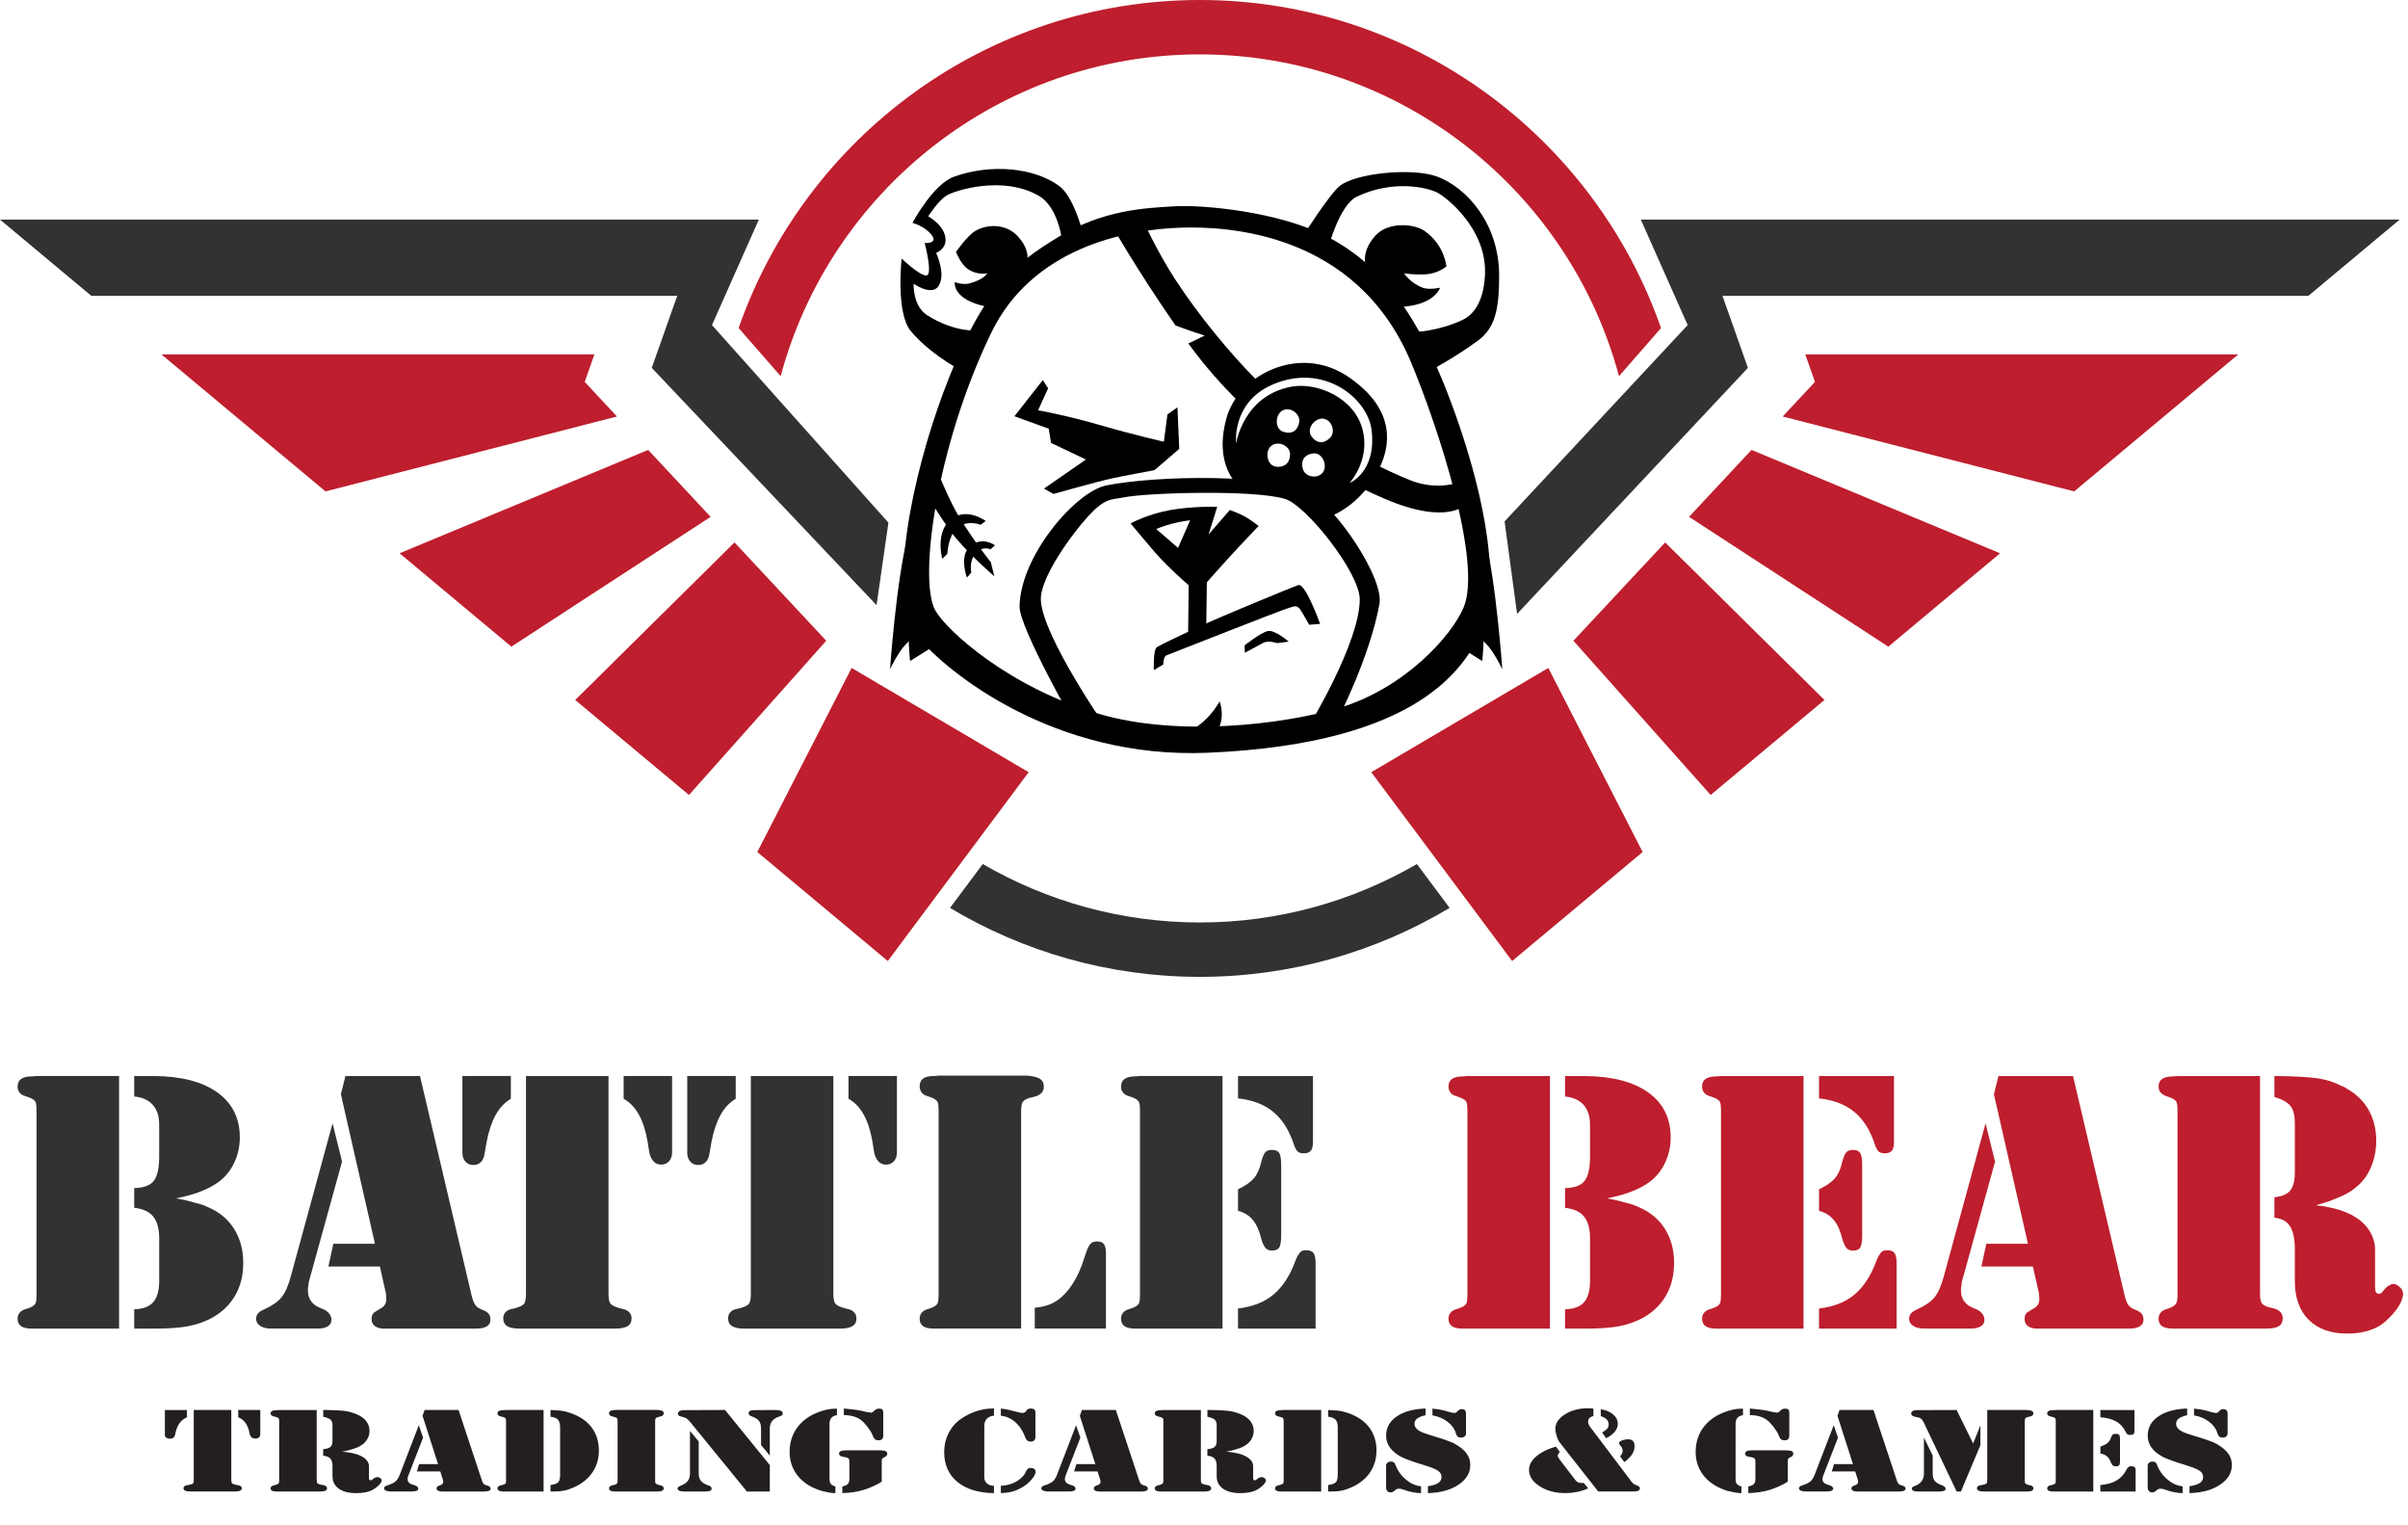 <?xml version="1.0" encoding="UTF-8"?><svg id="a" xmlns="http://www.w3.org/2000/svg" viewBox="0 0 1344.83 851.41"><defs><style>.c{fill:#010101;}.d{fill:#333132;}.e{fill:#be1e2d;}.f{fill:#231f20;}</style></defs><g><polygon class="e" points="361.99 251.23 223.16 308.95 285.59 361.08 396.87 288.6 361.99 251.23"/><polygon class="e" points="326.55 213.25 331.97 197.89 90.15 197.89 181.78 274.39 344.57 232.57 326.55 213.25"/><polygon class="e" points="410.21 302.89 321.25 390.86 384.79 443.91 461.44 357.78 410.21 302.89"/><polygon class="e" points="943.3 288.6 1054.59 361.08 1117.01 308.95 978.19 251.23 943.3 288.6"/><polygon class="e" points="1008.21 197.89 1013.63 213.25 995.6 232.57 1158.4 274.39 1250.03 197.89 1008.21 197.89"/><polygon class="e" points="878.73 357.79 955.38 443.91 1018.92 390.85 929.97 302.89 878.73 357.79"/><polyline class="e" points="475.62 372.98 422.94 475.76 495.82 536.62 574.5 431.19"/><path class="e" d="M904.19,210.04l23.46-26.86C890.5,76.66,789.11,0,670.09,0s-220.42,76.66-257.57,183.18l23.47,26.86c27.7-103.34,122.13-179.67,234.1-179.67s206.39,76.33,234.09,179.67"/><polygon class="d" points="397.63 181.52 423.81 122.61 0 122.61 50.96 165.16 378.22 165.16 364 205.43 489.54 337.91 496.17 291.84 397.63 181.52"/><polygon class="d" points="1340.18 122.61 916.36 122.61 942.54 181.52 840.29 291.14 847.27 342.79 976.18 205.42 961.96 165.16 1289.22 165.16 1340.18 122.61"/><path class="d" d="M670.09,515.1c-44.15,0-85.54-11.92-121.23-32.63l-18.29,24.5c40.85,24.42,88.56,38.5,139.52,38.5s98.66-14.07,139.5-38.5l-18.28-24.5c-35.69,20.71-77.08,32.63-121.22,32.63"/><g id="b"><path d="M810.42,224.71c-20.31-54.74-43.1-79.17-69.49-92.74-27.05-13.91-69.35-17.7-84.87-16.78-16.83,.99-40.03,1.99-65.1,17.22-24.73,15.03-42.66,29.15-64.21,87-16.74,44.93-32.35,114.58-13.64,136.89,15.39,18.35,74.85,67.68,161.4,64.03,121.17-5.09,142.26-50.1,150.63-62.71,11.66-17.56,10.67-64.42-14.73-132.92Zm-62.79,170.68c-31.34,9.27-89.82,16.12-133.58,3.31-50.74-14.85-85.54-46.81-91.7-57.85-9.58-17.19,.71-91.95,31.23-155,22.87-47.25,74.66-57.74,105.99-58.73,24.4-.77,97.63,1.76,128.42,75.07,15.09,35.97,39.89,111.74,29.46,136.9-6.59,15.9-33.09,45.43-69.82,56.3Z"/><path d="M593.6,137.93s-1.32-21.75-13.63-28.71c-20.33-11.48-46.7-2.73-51.02-.22-4.94,2.87-10.55,11.81-10.55,11.81,0,0,9.23,4.97,9.68,12.69,.32,5.66-5.28,7.74-5.28,7.74,0,0,5.72,11.92,1.32,18.55-3.78,5.7-13.86-1.33-13.86-1.33,0,0-.68,12.41,7.7,17.66,15.83,9.93,28.36,8.39,28.36,8.39l-5.94,24.29s-19.35-9.27-31.66-23.84c-8.56-10.14-5.17-40.63-5.17-40.63,0,0,9.78,9.5,13.74,9.5s-.88-18.11-.88-18.11c0,0,7.7,.44,3.96-4.42-3.92-5.1-10.77-6.85-10.77-6.85,0,0,11.44-21.63,23.31-25.83,20.99-7.41,44.96-4.92,58.71,5.3,8.9,6.62,14.07,29.58,14.07,29.58l-12.09,4.42Z"/><path d="M582.38,212.23l-15.83,20.2,19.13,6.95,1.32,7.95,19.46,9.27-23.42,16.23,5.28,2.98s24.74-6.95,32.32-8.61c7.59-1.66,24.08-4.64,24.08-4.64l13.86-11.92-1-23.19-5.6,3.97-1.98,15.23s-16.16-3.64-35.63-9.27c-19.46-5.63-34.63-8.28-34.63-8.28l5.61-12.25-2.97-4.64Z"/><path d="M601.08,406.21s-31.85-55.64-31.67-67.57c.44-28.26,31.23-64.03,48.38-67.56,26.57-5.48,94.65-7.14,114.78,4.85,14.07,8.39,40.46,46.81,37.82,61.38-5.37,29.62-23.3,64.47-23.3,64.47l-16.28,3.97s28.59-46.81,28.59-71.1c0-14.83-29.9-52.55-41.78-56.09-17.8-5.29-77.3-3.37-89.71-.88-8.81,1.76-11.88-.44-26.83,18.54-9.01,11.44-20.23,29.15-19.79,38.86,.92,20.3,36.94,71.99,36.94,71.99l-17.15-.89Z"/><polygon points="663.96 320.09 663.52 356.3 673.64 352.33 674.08 320.37 663.96 320.09"/><path d="M644.39,374.19l5.28-3.14s.05-4.47,1.82-5.13c5.17-1.94,63.94-25.28,68.77-26.61,2.42-.66,3.96-1.71,5.95,1.1,1.15,1.64,4.95,8.45,4.95,8.45l6.09-.5s-8.19-22.96-12.15-21.64c-3.96,1.33-43.54,17.67-55.85,23.4-12.31,5.74-19.96,9.38-23.04,11.15-2.31,1.32-1.82,12.91-1.82,12.91Z"/><path d="M695.08,360.38s8.79-6.96,12.82-7.97c4.01-1.02,11.81,5.88,11.81,5.88l-6.37,.82s-5.03-1.71-7.82-.16c-2.98,1.66-10.28,5.53-10.28,5.53l-.16-4.09Z"/><path d="M571.99,150.62s6.08-8.1-3.46-18.55c-7.25-7.95-18.29-6.56-24.08-2.98-4.29,2.65-10.56,11.59-10.56,11.59,0,0,2.64,6.62,6.27,9.28,5.5,4.01,11.21,2.65,11.21,2.65,0,0-1.56,3.35-9.89,5.63-3.63,1-8.25-.66-8.25-.66,0,0-1.65,9.61,17.48,13.58,11.2,2.33,21.28-20.53,21.28-20.53Z"/><path d="M741.91,137.93s6.31-23.53,15.73-28.05c20.24-9.71,39.58-5.29,45.29-2.21,5.59,3.02,27.71,20.75,26.4,45.93-.25,4.81-1.32,19.87-12.76,25.17-13.57,6.29-26.38,6.62-26.38,6.62l4.94,23.4s14.85-7.31,30.24-18.55c9.67-7.07,11.88-17.64,11.88-36.21,0-29.59-18.55-49.48-34.65-55.43-13.73-5.08-45.06-1.97-54.19,5.08-5.72,4.42-20.24,27.38-20.24,27.38l13.74,6.85Z"/><path d="M763.51,150.62s-4.86-8.65,4.68-19.1c7.26-7.95,21.68-6.53,27.27-2.65,11.44,7.95,12.32,19.87,12.32,19.87,0,0-4.41,3.98-11.45,4.42-6.78,.42-12.2-.55-12.2-.55,0,0,3.41,5.41,10.45,8.06,3.53,1.33,9.68,0,9.68,0,0,0-2.63,8.83-19.47,10.49-11.39,1.12-21.28-20.53-21.28-20.53Z"/><path class="c" d="M506.96,299.33c-6.46,25.17-9.89,74.35-9.89,74.35,0,0,4.5-9.47,8.58-13.68,4.09-4.21,7.37-7.73,7.37-7.73l-6.07-52.95Z"/><path class="c" d="M511.34,315.89c-6.47,25.17-3.06,53.22-3.06,53.22l14.07-8.83-11.01-44.38Z"/><path class="c" d="M829.11,299.33c6.47,25.17,9.89,74.35,9.89,74.35,0,0-4.5-9.47-8.59-13.68-4.08-4.21-7.36-7.73-7.36-7.73l6.06-52.95Z"/><path class="c" d="M824.74,315.89c6.46,25.17,3.05,53.22,3.05,53.22l-14.07-8.83,11.02-44.38Z"/><path class="c" d="M659.13,410.18c14.51-3.97,21.98-18.54,21.98-18.54,0,0,3.08,7.5-.44,15.01-3.51,7.51-21.54,3.53-21.54,3.53Z"/><g><path d="M514.76,270.52s4.28,9.55,16.16,26.16c7.59,10.6,24.41,25.17,24.41,25.17l-1.98-7.95s-9.38-11.5-17.81-25.5c-8.57-14.24-16.71-38.09-16.71-38.09l-4.07,20.2Z"/><path d="M550.5,290.94s-11.1-8.39-20.01-.44c-8.13,7.26-4.28,21.53-4.28,21.53l2.86-2.76s.4-9.52,4.95-13.91c5.83-5.63,13.64-2.32,13.64-2.32l2.85-2.1Z"/><path d="M555.66,304.47s-7.42-5.46-14.18,.83c-5.88,5.47-1.48,17.22-1.48,17.22l2.47-2.81s-1.54-6.41,2.47-10.77c4.13-4.47,8.25-2.15,8.25-2.15l2.47-2.32Z"/></g><path d="M695.19,288.41c-2.92-1.66-8.36-3.65-8.36-3.65l-11.87,13.69,4.84-15.45s-13.21-.45-25.95,1.76c-12.76,2.21-22.44,7.51-22.44,7.51,0,0,7.26,8.75,13.63,16.17,8.36,9.71,23.75,22.69,23.75,22.69,0,0,8.23-9.52,16-18.05,9.23-10.16,18.14-19.38,18.14-19.38,0,0-3.96-3.15-7.75-5.3Zm-37.27,17.55s-6.96-6.03-12.21-10.6c0,0,4.51-1.79,8.95-2.97,4.84-1.28,10.02-1.87,10.02-1.87l-6.77,15.44Z"/><path d="M753.24,210.57c-27.7-18.99-61.57-.89-68.16,22.52-7.62,27.01,6.59,37.98,6.59,37.98,0,0,11.88-1.33,22.87,1.76,10.99,3.09,30.35,14.66,30.35,14.66,0,0,16.71-6.71,25.94-27.02,4.67-10.27,10.12-30.92-17.59-49.9Zm-40.67,49.99c-5.01-.69-6.16-8.26-2.87-11.35,3.68-3.45,10.62-.52,10.78,4.22,.15,4.75-2.91,7.83-7.91,7.13Zm13.01-24.73c-.87,4.77-4.32,6.93-9.07,5.2-4.74-1.73-4.29-9.37-.43-11.7,4.32-2.6,10.36,1.73,9.5,6.5Zm13.43,27.64c-2.71,4.25-10.05,3.07-11.38-1.59-1.33-4.66,.8-8.13,5.82-8.7,5.02-.57,7.99,6.48,5.56,10.29Zm3.74-18.91c-3.44,3.39-7.5,3.16-10.39-1.01-2.89-4.16,1.88-10.14,6.37-9.8,5.03,.38,7.47,7.42,4.02,10.81Zm10.94,25.18s11.41-12.36,7.48-29.15c-4.41-18.77-25.95-27.16-39.58-24.73-27.34,4.87-31.23,31.8-31.23,31.8,0,0-2.66-22.62,19.8-32.68,28.57-12.81,53.65,7.07,55.85,25.17,2.85,23.5-12.32,29.59-12.32,29.59Z"/><g><path d="M697.17,218.85c1.91-3.11,3.76-5.22,4.83-6.35-15.59-15.77-32.64-36.53-45.51-56.25-10.91-16.72-18.46-34-18.46-34l-17.15,3.53s12.85,23.07,35.61,55.96c6.49,2.49,16.28,5.64,16.28,5.64l-9.11,4.43c9.25,12.65,19.11,23.8,29.33,33.68,1.09-1.7,2.6-4.09,4.19-6.65Z"/><path d="M816.13,268.86s-12.76,5.74-29.02-.88c-6.54-2.65-13.55-5.91-20.7-9.56-.57,1.9-1.13,3.68-1.63,4.98-1.23,3.26-3.64,6.85-5.09,8.86,4.62,2.27,9.22,4.38,13.78,6.33,35.8,15.29,45.73,2.65,45.73,2.65l-3.08-12.37Z"/></g></g><polyline class="e" points="864.71 372.98 917.39 475.76 844.51 536.62 765.83 431.19"/></g><g><path class="d" d="M66.49,741.87H17.66c-2.68,0-4.65-.46-5.92-1.37-1.27-.92-1.9-2.29-1.9-4.12,0-1.27,.35-2.36,1.06-3.28,.7-.92,1.76-1.59,3.17-2.01,.56-.14,1.09-.32,1.59-.53,.49-.21,.95-.39,1.37-.53,1.55-.7,2.5-1.48,2.85-2.33,.35-.85,.53-2.33,.53-4.44v-103.59c0-1.97-.18-3.38-.53-4.23-.35-.85-1.31-1.62-2.85-2.33-.42-.14-.88-.32-1.37-.53-.5-.21-1.02-.39-1.59-.53-1.41-.42-2.47-1.09-3.17-2.01-.71-.92-1.06-2.01-1.06-3.28,0-1.97,.67-3.42,2.01-4.33,1.34-.92,3.28-1.37,5.81-1.37l2.75-.21h46.09v141.01Zm8.46-141.01h11.42c15.08,.14,26.78,3.21,35.09,9.2,8.31,5.99,12.47,14.34,12.47,25.05,0,5.5-1.24,10.61-3.7,15.33-2.47,4.72-5.96,8.42-10.46,11.1-.42,.28-.85,.53-1.27,.74-.42,.21-.85,.46-1.27,.74-1.41,.71-2.89,1.38-4.44,2.01-1.55,.63-3.24,1.24-5.07,1.8-1.27,.42-2.68,.81-4.23,1.16-1.55,.35-3.24,.74-5.07,1.16,2.11,.42,3.98,.81,5.6,1.16,1.62,.35,3.07,.74,4.33,1.16,1.27,.28,2.46,.6,3.59,.95,1.13,.35,2.18,.74,3.17,1.16,.56,.28,1.09,.53,1.59,.74,.49,.21,1.02,.46,1.59,.74,5.64,2.82,9.97,6.84,13,12.05,3.03,5.22,4.55,11.2,4.55,17.97s-1.3,12.23-3.91,17.23c-2.61,5-6.45,9.13-11.52,12.37-.42,.28-.85,.53-1.27,.74-.42,.21-.85,.46-1.27,.74-4.09,2.11-8.46,3.59-13.11,4.44-4.65,.85-10.64,1.27-17.97,1.27h-11.84v-10.78c4.93-.14,8.49-1.48,10.68-4.02,2.18-2.54,3.28-6.48,3.28-11.84v-23.68c0-5.35-1.09-9.41-3.28-12.16-2.19-2.75-5.74-4.4-10.68-4.97v-10.99c5.35-.14,9.02-1.52,10.99-4.14,1.97-2.62,2.96-7.04,2.96-13.27v-18.04c0-4.67-1.2-8.35-3.59-11.04-2.4-2.69-5.85-4.24-10.36-4.67v-11.42Z"/><path class="d" d="M191.02,648.64l-18.39,66.59c-.14,.56-.25,1.09-.32,1.59-.07,.5-.11,.95-.11,1.37-.14,.42-.21,.88-.21,1.37v1.37c0,1.98,.53,3.77,1.59,5.39,1.06,1.62,2.57,2.85,4.55,3.7l3.38,1.48c1.13,.71,2.01,1.52,2.64,2.43,.63,.92,.95,1.94,.95,3.07,0,1.55-.67,2.75-2.01,3.59-1.34,.85-3.21,1.27-5.6,1.27h-26.21c-2.4,0-4.37-.49-5.92-1.48-1.55-.98-2.33-2.33-2.33-4.02,0-1.13,.35-2.11,1.06-2.96,.7-.85,1.9-1.62,3.59-2.33,4.37-1.97,7.57-4.23,9.62-6.76,2.04-2.54,3.77-6.48,5.18-11.84l23.26-85.2,5.29,21.35Zm43.55-47.78l28.54,121.35c.14,.56,.24,1.02,.32,1.37,.07,.35,.18,.74,.32,1.16,.56,1.98,1.23,3.42,2.01,4.33,.77,.92,1.94,1.66,3.49,2.22,.14,.14,.32,.25,.53,.32,.21,.07,.39,.11,.53,.11,1.41,.71,2.36,1.45,2.85,2.22,.49,.78,.74,1.8,.74,3.07,0,1.55-.67,2.75-2.01,3.59-1.34,.85-3.35,1.27-6.03,1.27h-51.58c-1.98,0-3.59-.46-4.86-1.37-1.27-.92-1.9-2.22-1.9-3.91,0-.85,.11-1.55,.32-2.11,.21-.56,.53-1.06,.95-1.48,.42-.28,.92-.6,1.48-.95,.56-.35,1.2-.74,1.9-1.16,.14-.14,.28-.24,.42-.32,.14-.07,.28-.11,.42-.11,.98-.7,1.69-1.44,2.11-2.22,.42-.77,.63-1.8,.63-3.07l-.21-2.96-3.38-15.01h-28.75l2.75-12.68h23.25l-19.03-83.51,2.54-10.15h41.65Z"/><path class="d" d="M285.3,600.86v12.68c-3.52,2.11-6.38,5.18-8.56,9.2-2.19,4.02-3.84,8.99-4.97,14.9l-1.06,6.13c-.28,2.26-.99,3.95-2.11,5.07-1.13,1.13-2.54,1.69-4.23,1.69-1.83,0-3.31-.63-4.44-1.9-1.13-1.27-1.69-2.89-1.69-4.86v-42.92h27.06Zm54.54,121.35c0,2.68,.32,4.51,.95,5.5,.63,.99,2.15,1.83,4.55,2.54,.42,.14,.81,.25,1.16,.32,.35,.07,.74,.18,1.16,.32,1.55,.28,2.78,.88,3.7,1.8,.92,.92,1.37,2.08,1.37,3.49,0,1.98-.74,3.42-2.22,4.33-1.48,.92-3.84,1.37-7.08,1.37h-53.28c-3.1,0-5.39-.46-6.87-1.37-1.48-.92-2.22-2.36-2.22-4.33,0-1.41,.42-2.57,1.27-3.49,.85-.92,2.04-1.51,3.59-1.8,.56-.14,1.06-.24,1.48-.32,.42-.07,.77-.17,1.06-.32,2.4-.7,3.87-1.55,4.44-2.54,.56-.98,.85-2.75,.85-5.29v-121.56h46.09v121.35Zm35.52-78.86c0,2.11-.56,3.81-1.69,5.07-1.13,1.27-2.61,1.9-4.44,1.9-1.69,0-3.1-.6-4.23-1.8-1.13-1.2-1.9-2.78-2.33-4.76l-1.06-6.55c-.99-5.78-2.57-10.68-4.76-14.69-2.19-4.02-5.04-7.01-8.56-8.99v-12.68h27.06v42.49Z"/><path class="d" d="M410.88,600.86v12.68c-3.52,2.11-6.38,5.18-8.56,9.2-2.19,4.02-3.84,8.99-4.97,14.9l-1.06,6.13c-.28,2.26-.99,3.95-2.11,5.07-1.13,1.13-2.54,1.69-4.23,1.69-1.83,0-3.31-.63-4.44-1.9-1.13-1.27-1.69-2.89-1.69-4.86v-42.92h27.06Zm54.54,121.35c0,2.68,.32,4.51,.95,5.5,.63,.99,2.15,1.83,4.55,2.54,.42,.14,.81,.25,1.16,.32,.35,.07,.74,.18,1.16,.32,1.55,.28,2.78,.88,3.7,1.8,.92,.92,1.37,2.08,1.37,3.49,0,1.98-.74,3.42-2.22,4.33-1.48,.92-3.84,1.37-7.08,1.37h-53.28c-3.1,0-5.39-.46-6.87-1.37-1.48-.92-2.22-2.36-2.22-4.33,0-1.41,.42-2.57,1.27-3.49,.85-.92,2.04-1.51,3.59-1.8,.56-.14,1.06-.24,1.48-.32,.42-.07,.77-.17,1.06-.32,2.4-.7,3.87-1.55,4.44-2.54,.56-.98,.85-2.75,.85-5.29v-121.56h46.09v121.35Zm35.52-78.86c0,2.11-.56,3.81-1.69,5.07-1.13,1.27-2.61,1.9-4.44,1.9-1.69,0-3.1-.6-4.23-1.8-1.13-1.2-1.9-2.78-2.33-4.76l-1.06-6.55c-.99-5.78-2.57-10.68-4.76-14.69-2.19-4.02-5.04-7.01-8.56-8.99v-12.68h27.06v42.49Z"/><path class="d" d="M524.19,741.87h-2.75c-2.68,0-4.65-.46-5.92-1.37-1.27-.92-1.9-2.29-1.9-4.12,0-1.27,.35-2.36,1.06-3.28,.7-.92,1.76-1.59,3.17-2.01,.56-.14,1.09-.32,1.59-.53,.49-.21,.95-.39,1.37-.53,1.55-.7,2.5-1.48,2.85-2.33,.35-.85,.53-2.33,.53-4.44v-103.59c0-1.97-.18-3.38-.53-4.23-.35-.85-1.31-1.62-2.85-2.33-.42-.14-.88-.32-1.37-.53-.5-.21-1.02-.39-1.59-.53-1.41-.44-2.47-1.14-3.17-2.09-.71-.95-1.06-2.09-1.06-3.41,0-1.97,.67-3.42,2.01-4.33,1.34-.92,3.28-1.37,5.81-1.37l2.75-.21h49.68c3.24,.28,5.57,.88,6.98,1.8,1.41,.92,2.11,2.36,2.11,4.33,0,1.41-.42,2.58-1.27,3.49-.85,.92-2.04,1.59-3.59,2.01-.56,.14-1.06,.28-1.48,.42-.42,.14-.85,.21-1.27,.21-2.26,.71-3.67,1.55-4.23,2.54-.56,.99-.85,2.69-.85,5.08v121.33h-46.09Zm53.7-11.63c2.68-.28,4.79-.67,6.34-1.16,1.55-.49,3.03-1.09,4.44-1.8,.14-.14,.24-.25,.32-.32,.07-.07,.17-.11,.32-.11,3.52-2.11,6.69-5.32,9.51-9.62,2.82-4.3,5.07-9.27,6.77-14.91,.42-1.13,.77-2.15,1.06-3.07,.28-.92,.56-1.65,.85-2.22,.7-1.55,1.44-2.57,2.22-3.07,.77-.49,1.8-.74,3.07-.74,1.83,0,3.1,.53,3.81,1.58,.7,1.06,1.06,2.79,1.06,5.18v41.86h-39.75v-11.63Z"/><path class="d" d="M682.75,741.87h-48.84c-2.68,0-4.65-.46-5.92-1.37-1.27-.92-1.9-2.29-1.9-4.12,0-1.27,.35-2.36,1.06-3.28,.7-.92,1.76-1.59,3.17-2.01,.56-.14,1.09-.32,1.59-.53,.49-.21,.95-.39,1.37-.53,1.55-.7,2.5-1.48,2.85-2.33,.35-.85,.53-2.33,.53-4.44v-103.59c0-1.97-.18-3.38-.53-4.23-.35-.85-1.31-1.62-2.85-2.33-.42-.14-.88-.32-1.37-.53-.5-.21-1.02-.39-1.59-.53-1.41-.42-2.47-1.09-3.17-2.01-.71-.92-1.06-2.01-1.06-3.28,0-1.97,.67-3.42,2.01-4.33,1.34-.92,3.28-1.37,5.81-1.37l2.75-.21h46.09v141.01Zm50.53-141.01v36.79c0,2.26-.39,3.88-1.16,4.86-.78,.99-2.08,1.48-3.91,1.48-1.41,0-2.47-.24-3.17-.74-.71-.49-1.34-1.44-1.9-2.85-.14-.14-.25-.32-.32-.53-.07-.21-.11-.39-.11-.53-2.68-8.17-6.55-14.34-11.63-18.5-5.07-4.16-11.63-6.66-19.66-7.5v-12.47h41.86Zm-41.86,63.21c3.94-1.83,6.87-3.84,8.77-6.03,1.9-2.18,3.28-5.18,4.12-8.99,.7-2.67,1.44-4.51,2.22-5.5,.77-.98,2.08-1.48,3.91-1.48,1.97,0,3.31,.6,4.02,1.8,.7,1.2,1.06,3.49,1.06,6.87v38.9c0,3.38-.35,5.68-1.06,6.87-.71,1.2-2.04,1.8-4.02,1.8-1.55,0-2.75-.46-3.59-1.37-.85-.92-1.62-2.5-2.33-4.76-1.13-4.79-2.75-8.46-4.86-10.99s-4.86-4.23-8.25-5.07v-12.05Zm0,66.59c8.31-.98,15.01-3.66,20.08-8.03,5.07-4.37,9.09-10.64,12.05-18.82,.14-.42,.32-.85,.53-1.27,.21-.42,.39-.77,.53-1.06,.7-1.27,1.37-2.15,2.01-2.64,.63-.49,1.51-.74,2.64-.74,2.11,0,3.56,.53,4.33,1.58,.77,1.06,1.16,3.07,1.16,6.03v36.15h-43.34v-11.21Z"/><path class="e" d="M865.61,741.87h-48.83c-2.68,0-4.65-.46-5.92-1.37-1.27-.92-1.9-2.29-1.9-4.12,0-1.27,.35-2.36,1.06-3.28,.7-.92,1.76-1.59,3.17-2.01,.56-.14,1.09-.32,1.59-.53,.49-.21,.95-.39,1.37-.53,1.55-.7,2.5-1.48,2.85-2.33,.35-.85,.53-2.33,.53-4.44v-103.58c0-1.97-.18-3.38-.53-4.23-.35-.85-1.3-1.62-2.85-2.33-.42-.14-.88-.32-1.37-.53-.5-.21-1.02-.39-1.59-.53-1.41-.42-2.47-1.09-3.17-2.01-.71-.92-1.06-2.01-1.06-3.28,0-1.97,.67-3.42,2.01-4.33,1.34-.92,3.28-1.37,5.81-1.37l2.75-.21h46.08v141Zm8.46-141h11.42c15.08,.14,26.77,3.21,35.09,9.2,8.31,5.99,12.47,14.34,12.47,25.05,0,5.5-1.24,10.61-3.7,15.33-2.47,4.72-5.96,8.42-10.46,11.1-.42,.28-.85,.53-1.27,.74-.42,.21-.85,.46-1.27,.74-1.41,.71-2.89,1.38-4.44,2.01-1.55,.63-3.24,1.24-5.07,1.8-1.27,.42-2.68,.81-4.23,1.16-1.55,.35-3.24,.74-5.07,1.16,2.11,.42,3.98,.81,5.6,1.16,1.62,.35,3.07,.74,4.33,1.16,1.27,.28,2.46,.6,3.59,.95,1.13,.35,2.18,.74,3.17,1.16,.56,.28,1.09,.53,1.58,.74,.49,.21,1.02,.46,1.59,.74,5.63,2.82,9.97,6.84,13,12.05,3.03,5.21,4.54,11.2,4.54,17.97s-1.3,12.23-3.91,17.23c-2.61,5-6.45,9.13-11.52,12.37-.42,.28-.85,.53-1.27,.74-.42,.21-.84,.46-1.27,.74-4.09,2.11-8.46,3.59-13.11,4.44-4.65,.85-10.64,1.27-17.97,1.27h-11.84v-10.78c4.93-.14,8.49-1.48,10.68-4.02,2.18-2.54,3.28-6.48,3.28-11.84v-23.68c0-5.35-1.09-9.41-3.28-12.15-2.19-2.75-5.74-4.4-10.68-4.97v-10.99c5.35-.14,9.02-1.52,10.99-4.14,1.97-2.62,2.96-7.04,2.96-13.27v-18.04c0-4.67-1.2-8.35-3.59-11.04-2.4-2.69-5.85-4.24-10.36-4.67v-11.42Z"/><path class="e" d="M1007.24,741.87h-48.83c-2.68,0-4.65-.46-5.92-1.37-1.27-.92-1.9-2.29-1.9-4.12,0-1.27,.35-2.36,1.06-3.28,.7-.92,1.76-1.59,3.17-2.01,.56-.14,1.09-.32,1.58-.53,.49-.21,.95-.39,1.37-.53,1.55-.7,2.5-1.48,2.85-2.33,.35-.85,.53-2.33,.53-4.44v-103.58c0-1.97-.18-3.38-.53-4.23-.35-.85-1.3-1.62-2.85-2.33-.42-.14-.88-.32-1.37-.53-.5-.21-1.02-.39-1.58-.53-1.41-.42-2.47-1.09-3.17-2.01-.71-.92-1.06-2.01-1.06-3.28,0-1.97,.67-3.42,2.01-4.33,1.34-.92,3.28-1.37,5.81-1.37l2.75-.21h46.08v141Zm50.52-141v36.78c0,2.26-.39,3.88-1.16,4.86-.78,.99-2.08,1.48-3.91,1.48-1.41,0-2.47-.25-3.17-.74-.71-.49-1.34-1.44-1.9-2.85-.14-.14-.25-.32-.32-.53-.07-.21-.11-.39-.11-.53-2.68-8.17-6.55-14.34-11.63-18.5-5.07-4.16-11.63-6.66-19.66-7.5v-12.47h41.86Zm-41.86,63.21c3.94-1.83,6.87-3.84,8.77-6.02,1.9-2.18,3.28-5.18,4.12-8.98,.7-2.68,1.44-4.51,2.22-5.5,.77-.98,2.08-1.48,3.91-1.48,1.97,0,3.31,.6,4.02,1.8,.7,1.2,1.06,3.49,1.06,6.87v38.9c0,3.38-.35,5.67-1.06,6.87-.71,1.2-2.04,1.8-4.02,1.8-1.55,0-2.75-.46-3.59-1.37-.85-.92-1.62-2.5-2.33-4.76-1.13-4.79-2.75-8.46-4.86-10.99-2.11-2.54-4.86-4.23-8.24-5.07v-12.05Zm0,66.59c8.31-.98,15.01-3.66,20.08-8.03,5.07-4.37,9.09-10.64,12.05-18.81,.14-.42,.32-.85,.53-1.27,.21-.42,.39-.77,.53-1.06,.7-1.27,1.37-2.15,2.01-2.64,.63-.49,1.51-.74,2.64-.74,2.11,0,3.56,.53,4.33,1.58,.77,1.06,1.16,3.07,1.16,6.02v36.15h-43.34v-11.2Z"/><path class="e" d="M1114.21,648.65l-18.39,66.59c-.14,.57-.25,1.09-.32,1.59-.07,.5-.11,.95-.11,1.37-.14,.42-.21,.88-.21,1.37v1.37c0,1.98,.53,3.77,1.58,5.39,1.06,1.62,2.57,2.85,4.54,3.7l3.38,1.48c1.13,.71,2.01,1.52,2.64,2.43,.63,.92,.95,1.94,.95,3.06,0,1.55-.67,2.75-2.01,3.59-1.34,.85-3.21,1.27-5.6,1.27h-26.21c-2.4,0-4.37-.49-5.92-1.48-1.55-.98-2.33-2.33-2.33-4.02,0-1.13,.35-2.11,1.06-2.96,.7-.84,1.9-1.62,3.59-2.33,4.37-1.97,7.57-4.23,9.62-6.76,2.04-2.54,3.77-6.48,5.18-11.84l23.25-85.19,5.29,21.35Zm43.55-47.77l28.54,121.34c.14,.56,.25,1.02,.32,1.37,.07,.35,.17,.74,.32,1.16,.56,1.98,1.23,3.42,2.01,4.33,.77,.92,1.94,1.66,3.49,2.22,.14,.14,.32,.25,.53,.32,.21,.07,.39,.11,.53,.11,1.41,.71,2.36,1.45,2.85,2.22,.49,.78,.74,1.8,.74,3.06,0,1.55-.67,2.75-2.01,3.59-1.34,.85-3.35,1.27-6.03,1.27h-51.58c-1.98,0-3.59-.46-4.86-1.37-1.27-.92-1.9-2.22-1.9-3.91,0-.84,.11-1.55,.32-2.11,.21-.56,.53-1.06,.95-1.48,.42-.28,.92-.6,1.48-.95,.56-.35,1.2-.74,1.9-1.16,.14-.14,.28-.24,.42-.32,.14-.07,.28-.11,.42-.11,.98-.7,1.69-1.44,2.11-2.22,.42-.77,.63-1.8,.63-3.07l-.21-2.96-3.38-15.01h-28.75l2.75-12.68h23.25l-19.03-83.5,2.54-10.15h41.64Z"/><path class="e" d="M1262.18,722.21c0,2.54,.28,4.3,.85,5.28,.56,.99,1.97,1.83,4.23,2.54,.42,0,.85,.07,1.27,.21,.42,.14,.92,.28,1.48,.42,1.55,.42,2.75,1.09,3.59,2.01,.85,.92,1.27,2.08,1.27,3.49,0,1.98-.71,3.42-2.11,4.33-1.41,.92-3.74,1.37-6.98,1.37h-52.42c-2.68,0-4.65-.46-5.92-1.37-1.27-.92-1.9-2.29-1.9-4.12,0-1.27,.35-2.36,1.06-3.28,.7-.92,1.76-1.59,3.17-2.01,.56-.14,1.09-.32,1.58-.53,.49-.21,.88-.39,1.16-.53,1.55-.7,2.54-1.51,2.96-2.43,.42-.92,.63-2.36,.63-4.33v-103.58c0-1.97-.18-3.38-.53-4.23-.35-.85-1.3-1.62-2.85-2.33-.42-.14-.88-.32-1.37-.53-.5-.21-1.02-.39-1.58-.53-1.41-.56-2.47-1.27-3.17-2.11-.71-.85-1.06-1.97-1.06-3.38,0-1.83,.67-3.2,2.01-4.12,1.34-.92,3.28-1.37,5.81-1.37l2.75-.21h46.08v121.34Zm8.03-109.92v-11.42h2.54c9.58,.14,16.81,.56,21.67,1.27,4.86,.71,9.26,2.11,13.21,4.23,.56,.14,1.09,.35,1.59,.63,.49,.28,.95,.57,1.37,.85,5.5,3.1,9.62,7.15,12.37,12.16,2.75,5,4.12,10.67,4.12,17.02,0,5.22-.99,10.15-2.96,14.8-1.98,4.65-4.79,8.39-8.46,11.2-.14,.14-.28,.28-.42,.42-1.41,1.13-2.89,2.11-4.44,2.96-1.55,.85-3.38,1.69-5.5,2.54-1.55,.71-3.28,1.37-5.18,2.01s-4.12,1.3-6.66,2.01c.56,.14,1.13,.25,1.69,.32,.56,.07,1.13,.11,1.69,.11,4.08,.71,7.33,1.45,9.72,2.22,2.39,.78,4.72,1.73,6.98,2.85,.28,.14,.56,.32,.85,.53,.28,.21,.56,.39,.85,.53,3.52,2.11,6.27,4.79,8.24,8.03,1.97,3.24,2.96,6.7,2.96,10.36v21.14c0,1.13,.17,1.97,.53,2.54,.35,.57,.88,.85,1.58,.85,.28,0,.49-.03,.63-.11,.14-.07,.28-.11,.42-.11,.28-.14,.56-.39,.85-.74,.28-.35,.63-.81,1.06-1.37l1.27-1.27c.42-.42,.92-.77,1.48-1.06,.42-.28,.85-.49,1.27-.63,.42-.14,.85-.21,1.27-.21,.14,0,.32,.04,.53,.11,.21,.07,.46,.11,.74,.11,.85,.42,1.66,1.02,2.43,1.8,.77,.78,1.23,1.58,1.37,2.43,.14,.28,.21,.5,.21,.63v.42c0,1.13-.32,2.47-.95,4.02-.63,1.55-1.52,3.1-2.64,4.65-1.27,1.69-2.68,3.31-4.23,4.86s-3.24,2.96-5.07,4.23c-2.4,1.41-5.11,2.5-8.14,3.28-3.03,.77-6.45,1.16-10.25,1.16-9.16,0-16.31-2.57-21.46-7.72-5.15-5.14-7.72-12.37-7.72-21.67v-17.54c0-5.78-.88-10.07-2.64-12.9-1.76-2.82-4.69-4.44-8.77-4.86v-11.42c4.23-.42,7.19-1.69,8.88-3.81,1.69-2.11,2.54-5.5,2.54-10.15v-27.48c0-4.23-.78-7.36-2.33-9.41-1.55-2.04-4.58-3.77-9.09-5.18v-.21Z"/></g><g><path class="f" d="M104.38,787.33v4.09c-1.6,.68-2.9,1.67-3.89,2.97-.99,1.3-1.75,2.9-2.26,4.81l-.48,1.98c-.13,.73-.45,1.27-.96,1.64-.51,.37-1.15,.55-1.92,.55-.83,0-1.51-.21-2.02-.61-.51-.41-.77-.93-.77-1.57v-13.85h12.31Zm24.81,39.17c0,.86,.14,1.46,.43,1.77s.98,.59,2.07,.82c.19,.05,.37,.08,.53,.1,.16,.02,.34,.06,.53,.1,.7,.09,1.27,.28,1.68,.58,.42,.3,.62,.67,.62,1.13,0,.64-.34,1.1-1.01,1.4-.67,.3-1.75,.44-3.22,.44h-24.23c-1.41,0-2.45-.15-3.12-.44-.67-.3-1.01-.76-1.01-1.4,0-.45,.19-.83,.58-1.13,.38-.3,.93-.49,1.63-.58,.26-.04,.48-.08,.67-.1,.19-.02,.35-.06,.48-.1,1.09-.23,1.76-.5,2.02-.82,.26-.32,.38-.89,.38-1.71v-39.24h20.96v39.17Zm16.15-25.46c0,.68-.26,1.23-.77,1.64-.51,.41-1.19,.61-2.02,.61-.77,0-1.41-.19-1.92-.58-.51-.39-.87-.9-1.06-1.54l-.48-2.12c-.45-1.87-1.17-3.45-2.16-4.74-.99-1.3-2.29-2.26-3.89-2.9v-4.09h12.31v13.72Z"/><path class="f" d="M176.87,826.5c0,.82,.13,1.39,.38,1.71,.26,.32,.9,.59,1.92,.82,.19,0,.38,.02,.58,.07,.19,.05,.42,.09,.67,.14,.7,.14,1.25,.35,1.63,.65,.38,.3,.58,.67,.58,1.13,0,.64-.32,1.1-.96,1.4-.64,.3-1.7,.44-3.17,.44h-23.84c-1.22,0-2.12-.15-2.69-.44-.58-.3-.87-.74-.87-1.33,0-.41,.16-.76,.48-1.06,.32-.3,.8-.51,1.44-.65,.26-.04,.5-.1,.72-.17,.22-.07,.4-.12,.53-.17,.7-.23,1.15-.49,1.35-.78s.29-.76,.29-1.4v-33.44c0-.64-.08-1.09-.24-1.37-.16-.27-.59-.52-1.3-.75-.19-.04-.4-.1-.62-.17-.23-.07-.47-.12-.72-.17-.64-.18-1.12-.41-1.44-.68-.32-.27-.48-.64-.48-1.09,0-.59,.3-1.03,.91-1.33,.61-.29,1.49-.44,2.64-.44l1.25-.07h20.96v39.17Zm3.65-35.49v-3.69h1.15c4.36,.05,7.64,.18,9.85,.41,2.21,.23,4.21,.68,6.01,1.37,.26,.05,.5,.11,.72,.21,.22,.09,.43,.18,.62,.27,2.5,1,4.38,2.31,5.62,3.92,1.25,1.62,1.88,3.45,1.88,5.49,0,1.68-.45,3.28-1.35,4.78-.9,1.5-2.18,2.71-3.85,3.62-.06,.05-.13,.09-.19,.14-.64,.37-1.31,.68-2.02,.96-.71,.27-1.54,.55-2.5,.82-.71,.23-1.49,.44-2.36,.65-.87,.21-1.88,.42-3.03,.65,.26,.05,.51,.08,.77,.1,.26,.02,.51,.03,.77,.03,1.86,.23,3.33,.47,4.42,.72,1.09,.25,2.15,.56,3.17,.92,.13,.05,.26,.1,.38,.17,.13,.07,.26,.13,.38,.17,1.6,.68,2.85,1.55,3.75,2.59,.9,1.05,1.35,2.16,1.35,3.34v6.82c0,.37,.08,.64,.24,.82,.16,.18,.4,.27,.72,.27,.13,0,.22,0,.29-.03,.06-.02,.13-.03,.19-.03,.13-.04,.26-.12,.38-.24,.13-.11,.29-.26,.48-.44l.58-.41c.19-.14,.42-.25,.67-.34,.19-.09,.38-.16,.58-.21,.19-.04,.38-.07,.58-.07,.06,0,.14,.01,.24,.03,.1,.02,.21,.03,.34,.03,.38,.14,.75,.33,1.11,.58,.35,.25,.56,.51,.62,.79,.06,.09,.1,.16,.1,.21v.14c0,.37-.14,.8-.43,1.3-.29,.5-.69,1-1.2,1.5-.58,.55-1.22,1.07-1.92,1.57-.71,.5-1.48,.96-2.31,1.37-1.09,.46-2.32,.81-3.7,1.06-1.38,.25-2.93,.38-4.66,.38-4.17,0-7.42-.83-9.76-2.49-2.34-1.66-3.51-3.99-3.51-7v-5.66c0-1.87-.4-3.25-1.2-4.16-.8-.91-2.13-1.43-3.99-1.57v-3.69c1.92-.14,3.27-.55,4.04-1.23,.77-.68,1.15-1.78,1.15-3.28v-8.87c0-1.37-.35-2.38-1.06-3.04-.71-.66-2.08-1.22-4.13-1.67v-.07Z"/><path class="f" d="M236.29,802.75l-8.36,21.5c-.06,.18-.11,.35-.14,.51-.03,.16-.05,.31-.05,.44-.06,.14-.1,.28-.1,.44v.44c0,.64,.24,1.22,.72,1.74,.48,.52,1.17,.92,2.07,1.19l1.54,.48c.51,.23,.91,.49,1.2,.78,.29,.3,.43,.63,.43,.99,0,.5-.3,.89-.91,1.16-.61,.27-1.46,.41-2.55,.41h-11.92c-1.09,0-1.99-.16-2.69-.48-.71-.32-1.06-.75-1.06-1.3,0-.36,.16-.68,.48-.96,.32-.27,.87-.52,1.63-.75,1.99-.64,3.44-1.37,4.37-2.18,.93-.82,1.71-2.09,2.36-3.82l10.58-27.5,2.4,6.89Zm19.81-15.42l12.98,39.17c.06,.18,.11,.33,.14,.44,.03,.11,.08,.24,.14,.38,.26,.64,.56,1.1,.91,1.4,.35,.3,.88,.54,1.59,.72,.06,.05,.14,.08,.24,.1,.1,.02,.18,.03,.24,.03,.64,.23,1.07,.47,1.3,.72,.22,.25,.34,.58,.34,.99,0,.5-.31,.89-.91,1.16-.61,.27-1.52,.41-2.74,.41h-23.46c-.9,0-1.63-.15-2.21-.44-.58-.3-.87-.72-.87-1.26,0-.27,.05-.5,.14-.68,.1-.18,.24-.34,.43-.48,.19-.09,.42-.19,.67-.31,.26-.11,.54-.24,.87-.38,.06-.04,.13-.08,.19-.1,.06-.02,.13-.03,.19-.03,.45-.23,.77-.47,.96-.72,.19-.25,.29-.58,.29-.99l-.1-.96-1.54-4.85h-13.08l1.25-4.1h10.58l-8.65-26.96,1.15-3.28h18.94Z"/><path class="f" d="M303.59,832.85h-22.21c-1.22,0-2.12-.15-2.69-.44-.58-.3-.87-.74-.87-1.33,0-.41,.16-.76,.48-1.06,.32-.3,.8-.51,1.44-.65,.26-.04,.5-.1,.72-.17,.22-.07,.43-.12,.62-.17,.7-.23,1.14-.48,1.3-.75,.16-.27,.24-.75,.24-1.43v-33.44c0-.64-.08-1.09-.24-1.37-.16-.27-.59-.52-1.3-.75-.19-.04-.4-.1-.62-.17-.23-.07-.47-.12-.72-.17-.64-.14-1.12-.35-1.44-.65-.32-.3-.48-.65-.48-1.06,0-.64,.3-1.1,.91-1.4,.61-.29,1.49-.44,2.64-.44l1.25-.07h20.96v45.52Zm3.85-45.52c1.86,.05,3.46,.14,4.81,.27,1.35,.14,2.63,.37,3.85,.68,.51,.14,1.04,.29,1.59,.44,.54,.16,1.11,.35,1.68,.58,4.93,1.82,8.68,4.5,11.25,8.05,2.56,3.55,3.85,7.76,3.85,12.63s-1.38,9.23-4.13,12.93c-2.76,3.71-6.67,6.5-11.73,8.36-.45,.18-.9,.34-1.35,.48-.45,.14-.9,.27-1.35,.41-1.15,.27-2.36,.46-3.61,.55-1.25,.09-2.87,.14-4.86,.14v-3.62c2.24-.32,3.7-.85,4.37-1.61,.67-.75,1.01-2.15,1.01-4.2v-26.46c0-1.87-.4-3.26-1.2-4.17-.8-.91-2.2-1.48-4.18-1.71v-3.75Z"/><path class="f" d="M344.93,832.85h-1.25c-1.22,0-2.12-.15-2.69-.44-.58-.3-.87-.74-.87-1.33,0-.41,.16-.76,.48-1.06,.32-.3,.8-.51,1.44-.65,.26-.04,.5-.1,.72-.17,.22-.07,.43-.12,.62-.17,.7-.23,1.14-.48,1.3-.75,.16-.27,.24-.75,.24-1.43v-33.44c0-.64-.08-1.09-.24-1.37-.16-.27-.59-.52-1.3-.75-.19-.04-.4-.1-.62-.17-.23-.07-.47-.12-.72-.17-.64-.14-1.12-.37-1.44-.67-.32-.31-.48-.67-.48-1.1,0-.64,.3-1.1,.91-1.4,.61-.29,1.49-.44,2.64-.44l1.25-.07h22.21c1.22,.09,2.12,.27,2.69,.55,.58,.27,.87,.73,.87,1.37,0,.43-.16,.79-.48,1.1-.32,.31-.8,.53-1.44,.67-.26,.05-.5,.1-.72,.17-.23,.07-.43,.12-.62,.17-.71,.23-1.14,.48-1.3,.75-.16,.27-.24,.75-.24,1.43v33.3c0,.73,.08,1.23,.24,1.5,.16,.27,.59,.52,1.3,.75,.19,.05,.4,.1,.62,.17,.22,.07,.46,.13,.72,.17,.64,.14,1.12,.35,1.44,.65,.32,.3,.48,.65,.48,1.06,0,.59-.3,1.04-.91,1.33-.61,.3-1.49,.44-2.64,.44h-22.21Z"/><path class="f" d="M390.22,804.94v17.88c0,1.59,.37,2.89,1.11,3.89,.74,1,1.91,1.82,3.51,2.46l1.35,.48c.45,.23,.77,.47,.96,.72,.19,.25,.29,.54,.29,.85,0,.59-.31,1.01-.91,1.26-.61,.25-1.65,.38-3.12,.38h-10.77c-1.41,0-2.47-.14-3.17-.41-.71-.27-1.06-.71-1.06-1.3,0-.18,.03-.34,.1-.48,.06-.14,.16-.25,.29-.34,.19-.14,.45-.28,.77-.44,.32-.16,.74-.35,1.25-.58,1.54-.64,2.68-1.48,3.41-2.53,.74-1.05,1.11-2.34,1.11-3.89v-23.89l4.9,5.94Zm39.71,13.17v14.74h-12.79l-31.82-38.97c-.38-.41-.72-.76-1.01-1.06s-.56-.53-.82-.72c-.26-.18-.51-.32-.77-.41-.26-.09-.55-.18-.87-.27l-1.73-.55c-.45-.04-.82-.22-1.11-.51s-.43-.62-.43-.99c0-.41,.18-.78,.53-1.13,.35-.34,.75-.56,1.2-.65,.32-.09,.8-.15,1.44-.17,.64-.02,1.51-.03,2.6-.03l20.58-.07,25,30.78Zm-4.9-11.26v-9.21c0-1.82-.38-3.23-1.15-4.23-.77-1-2.12-1.84-4.04-2.53-.06-.04-.14-.08-.24-.1-.1-.02-.18-.06-.24-.1-.45-.18-.77-.39-.96-.61-.19-.23-.29-.55-.29-.96,0-.59,.27-1.02,.82-1.3,.54-.27,1.43-.41,2.64-.41l11.73-.07c1.35,.05,2.32,.22,2.93,.51,.61,.3,.91,.76,.91,1.4,0,.23-.03,.42-.1,.58-.06,.16-.19,.33-.38,.51-.19,.14-.47,.27-.82,.41-.35,.14-.79,.3-1.3,.48-1.54,.59-2.69,1.41-3.46,2.46-.77,1.05-1.15,2.39-1.15,4.03v15.08l-4.9-5.94Z"/><path class="f" d="M467.42,786.51v3.69c-1.41,.23-2.45,.74-3.12,1.53-.67,.8-1.01,1.85-1.01,3.17v30.93c0,1.27,.24,2.2,.72,2.79,.48,.59,1.33,1.07,2.55,1.43v3.69h-.48c-.71,0-1.56-.08-2.55-.24-.99-.16-2.04-.38-3.12-.65-.64-.09-1.25-.23-1.83-.41-.58-.18-1.15-.39-1.73-.61-5.06-1.86-8.97-4.62-11.73-8.28-2.76-3.66-4.13-7.92-4.13-12.78,0-5.13,1.36-9.61,4.09-13.42,2.72-3.82,6.59-6.7,11.59-8.65,1.41-.55,2.72-.98,3.94-1.3,1.22-.32,2.44-.55,3.65-.68,.51-.04,1.04-.08,1.59-.1,.54-.02,1.07-.03,1.59-.03v-.07Zm2.98,43.47c1.47-.23,2.5-.66,3.08-1.3,.58-.64,.87-1.57,.87-2.8v-9.83c0-.73-.13-1.25-.38-1.57-.26-.32-.9-.59-1.92-.82-.19,0-.38-.02-.58-.07-.19-.04-.42-.09-.67-.14-.71-.09-1.25-.29-1.63-.61-.38-.32-.58-.7-.58-1.16,0-.64,.34-1.1,1.01-1.4,.67-.3,1.71-.44,3.12-.44h18.84c1.47,.05,2.5,.21,3.08,.48,.58,.27,.87,.77,.87,1.5,0,.27-.06,.52-.19,.75-.13,.23-.32,.45-.58,.68-.13,.05-.26,.11-.38,.2-.13,.09-.29,.18-.48,.27-.13,.05-.23,.09-.29,.14-.06,.04-.13,.09-.19,.13-.45,.18-.72,.42-.82,.71-.1,.29-.14,.74-.14,1.33v11.23c-.32,.27-.69,.53-1.11,.78-.42,.25-.85,.49-1.3,.71-.71,.36-1.46,.73-2.26,1.09-.8,.36-1.59,.7-2.36,1.02-.51,.18-1.01,.36-1.49,.54-.48,.18-.95,.34-1.39,.48-1.86,.59-3.81,1.03-5.86,1.33-2.05,.3-4.13,.47-6.25,.51v-3.75Zm.87-39.86v-3.62c2.56,.23,4.86,.48,6.87,.75s3.89,.66,5.62,1.16l2.21,.34c.19,.05,.37,.07,.53,.07s.3-.02,.43-.07c.19-.09,.42-.24,.67-.44,.26-.2,.64-.53,1.15-.99,.06-.09,.14-.16,.24-.21,.1-.04,.18-.09,.24-.14,.26-.14,.51-.24,.77-.31,.26-.07,.54-.1,.87-.1,.9,0,1.52,.16,1.88,.48,.35,.32,.53,.89,.53,1.71v12.91c0,.86-.21,1.51-.62,1.94-.42,.43-1.07,.65-1.97,.65-.77,0-1.38-.14-1.83-.41-.45-.27-.83-.79-1.15-1.56-.06-.09-.1-.17-.1-.24s-.03-.15-.1-.24c-.19-.54-.45-1.11-.77-1.7-.32-.59-.71-1.18-1.15-1.77-.38-.63-.83-1.27-1.35-1.9-.51-.63-1.03-1.22-1.54-1.77-.32-.36-.64-.69-.96-.99-.32-.29-.64-.55-.96-.78-1.15-.86-2.5-1.52-4.04-1.97-1.54-.45-3.37-.7-5.48-.75v-.07Z"/><path class="f" d="M555.1,790.47c-1.8,.23-3.14,.83-4.04,1.81-.9,.98-1.35,2.33-1.35,4.06v28.94c.13,1.32,.66,2.37,1.59,3.14,.93,.77,2.19,1.21,3.8,1.3v4.03c-8.72-.14-15.53-2.23-20.43-6.28-4.9-4.05-7.35-9.58-7.35-16.58,0-3.14,.53-6.05,1.59-8.74,1.06-2.68,2.58-5.07,4.57-7.17,1.67-1.68,3.69-3.17,6.06-4.47,2.37-1.3,4.81-2.29,7.31-2.97,1.15-.32,2.32-.57,3.51-.75,1.19-.18,2.32-.27,3.41-.27l1.35-.07v4.03Zm3.85,0v-3.96c.13,.05,.27,.08,.43,.1,.16,.02,.3,.03,.43,.03,.26,.05,.53,.08,.82,.1,.29,.02,.56,.06,.82,.1,.7,.14,1.51,.31,2.4,.51,.9,.2,2.21,.54,3.94,.99,.9,.23,1.57,.39,2.02,.48,.45,.09,.83,.14,1.15,.14h.38c.32-.04,.64-.15,.96-.31,.32-.16,.54-.35,.67-.58l.58-.89c.19-.18,.48-.34,.87-.48s.8-.21,1.25-.21c.9,0,1.55,.18,1.97,.55,.42,.37,.62,.89,.62,1.57v13.79c0,.82-.23,1.46-.67,1.91-.45,.46-1.12,.68-2.02,.68-.71,0-1.3-.18-1.78-.55-.48-.36-.85-.91-1.11-1.64-1.35-3.64-3.21-6.52-5.58-8.63-2.37-2.12-5.1-3.33-8.17-3.65v-.07Zm0,39.17c3.2-.09,6.11-.89,8.7-2.39,2.6-1.5,4.37-3.37,5.34-5.6,.32-.73,.69-1.24,1.11-1.54,.42-.29,.98-.44,1.68-.44s1.31,.19,1.83,.58c.51,.39,.77,.88,.77,1.47,0,.64-.21,1.35-.62,2.15-.42,.8-1.01,1.6-1.78,2.42-.58,.68-1.23,1.34-1.97,1.98-.74,.64-1.52,1.23-2.36,1.77-.26,.18-.51,.34-.77,.48-.26,.14-.51,.27-.77,.41-1.73,.96-3.48,1.65-5.24,2.08-1.76,.43-3.73,.67-5.91,.72v-4.1Z"/><path class="f" d="M603.37,802.75l-8.36,21.5c-.06,.18-.11,.35-.14,.51-.03,.16-.05,.31-.05,.44-.06,.14-.1,.28-.1,.44v.44c0,.64,.24,1.22,.72,1.74,.48,.52,1.17,.92,2.07,1.19l1.54,.48c.51,.23,.91,.49,1.2,.78,.29,.3,.43,.63,.43,.99,0,.5-.3,.89-.91,1.16-.61,.27-1.46,.41-2.55,.41h-11.92c-1.09,0-1.99-.16-2.69-.48-.71-.32-1.06-.75-1.06-1.3,0-.36,.16-.68,.48-.96,.32-.27,.87-.52,1.63-.75,1.99-.64,3.44-1.37,4.37-2.18,.93-.82,1.71-2.09,2.36-3.82l10.58-27.5,2.4,6.89Zm19.81-15.42l12.98,39.17c.06,.18,.11,.33,.14,.44,.03,.11,.08,.24,.14,.38,.26,.64,.56,1.1,.91,1.4,.35,.3,.88,.54,1.59,.72,.06,.05,.14,.08,.24,.1,.1,.02,.18,.03,.24,.03,.64,.23,1.07,.47,1.3,.72,.22,.25,.34,.58,.34,.99,0,.5-.31,.89-.91,1.16-.61,.27-1.52,.41-2.74,.41h-23.46c-.9,0-1.63-.15-2.21-.44-.58-.3-.87-.72-.87-1.26,0-.27,.05-.5,.14-.68,.1-.18,.24-.34,.43-.48,.19-.09,.42-.19,.67-.31,.26-.11,.54-.24,.87-.38,.06-.04,.13-.08,.19-.1,.06-.02,.13-.03,.19-.03,.45-.23,.77-.47,.96-.72,.19-.25,.29-.58,.29-.99l-.1-.96-1.54-4.85h-13.08l1.25-4.1h10.58l-8.65-26.96,1.15-3.28h18.94Z"/><path class="f" d="M670.67,826.5c0,.82,.13,1.39,.38,1.71,.26,.32,.9,.59,1.92,.82,.19,0,.38,.02,.58,.07,.19,.05,.42,.09,.67,.14,.71,.14,1.25,.35,1.63,.65,.38,.3,.58,.67,.58,1.13,0,.64-.32,1.1-.96,1.4-.64,.3-1.7,.44-3.17,.44h-23.84c-1.22,0-2.12-.15-2.69-.44-.58-.3-.87-.74-.87-1.33,0-.41,.16-.76,.48-1.06,.32-.3,.8-.51,1.44-.65,.26-.04,.5-.1,.72-.17,.22-.07,.4-.12,.53-.17,.7-.23,1.15-.49,1.35-.78s.29-.76,.29-1.4v-33.44c0-.64-.08-1.09-.24-1.37-.16-.27-.59-.52-1.3-.75-.19-.04-.4-.1-.62-.17-.23-.07-.47-.12-.72-.17-.64-.18-1.12-.41-1.44-.68-.32-.27-.48-.64-.48-1.09,0-.59,.3-1.03,.91-1.33,.61-.29,1.49-.44,2.64-.44l1.25-.07h20.96v39.17Zm3.65-35.49v-3.69h1.15c4.36,.05,7.64,.18,9.86,.41,2.21,.23,4.21,.68,6.01,1.37,.25,.05,.5,.11,.72,.21,.22,.09,.43,.18,.62,.27,2.5,1,4.38,2.31,5.62,3.92s1.88,3.45,1.88,5.49c0,1.68-.45,3.28-1.35,4.78-.9,1.5-2.18,2.71-3.85,3.62-.06,.05-.13,.09-.19,.14-.64,.37-1.31,.68-2.02,.96-.71,.27-1.54,.55-2.5,.82-.71,.23-1.49,.44-2.36,.65-.87,.21-1.88,.42-3.03,.65,.25,.05,.51,.08,.77,.1,.26,.02,.51,.03,.77,.03,1.86,.23,3.33,.47,4.42,.72,1.09,.25,2.15,.56,3.17,.92,.13,.05,.25,.1,.38,.17,.13,.07,.26,.13,.38,.17,1.6,.68,2.85,1.55,3.75,2.59,.9,1.05,1.35,2.16,1.35,3.34v6.82c0,.37,.08,.64,.24,.82,.16,.18,.4,.27,.72,.27,.13,0,.22,0,.29-.03,.06-.02,.13-.03,.19-.03,.13-.04,.26-.12,.38-.24,.13-.11,.29-.26,.48-.44l.58-.41c.19-.14,.42-.25,.67-.34,.19-.09,.38-.16,.58-.21,.19-.04,.38-.07,.58-.07,.06,0,.14,.01,.24,.03,.1,.02,.21,.03,.34,.03,.38,.14,.75,.33,1.11,.58,.35,.25,.56,.51,.62,.79,.06,.09,.1,.16,.1,.21v.14c0,.37-.14,.8-.43,1.3-.29,.5-.69,1-1.2,1.5-.58,.55-1.22,1.07-1.92,1.57-.71,.5-1.48,.96-2.31,1.37-1.09,.46-2.32,.81-3.7,1.06-1.38,.25-2.93,.38-4.66,.38-4.17,0-7.42-.83-9.76-2.49-2.34-1.66-3.51-3.99-3.51-7v-5.66c0-1.87-.4-3.25-1.2-4.16-.8-.91-2.13-1.43-3.99-1.57v-3.69c1.92-.14,3.27-.55,4.04-1.23,.77-.68,1.15-1.78,1.15-3.28v-8.87c0-1.37-.35-2.38-1.06-3.04-.71-.66-2.08-1.22-4.13-1.67v-.07Z"/><path class="f" d="M737.87,832.85h-22.21c-1.22,0-2.12-.15-2.69-.44s-.87-.74-.87-1.33c0-.41,.16-.76,.48-1.06,.32-.3,.8-.51,1.44-.65,.26-.04,.5-.1,.72-.17,.22-.07,.43-.12,.62-.17,.7-.23,1.14-.48,1.3-.75,.16-.27,.24-.75,.24-1.43v-33.44c0-.64-.08-1.09-.24-1.37-.16-.27-.59-.52-1.3-.75-.19-.04-.4-.1-.62-.17-.23-.07-.47-.12-.72-.17-.64-.14-1.12-.35-1.44-.65-.32-.3-.48-.65-.48-1.06,0-.64,.3-1.1,.91-1.4,.61-.29,1.49-.44,2.64-.44l1.25-.07h20.96v45.52Zm3.85-45.52c1.86,.05,3.46,.14,4.81,.27,1.35,.14,2.63,.37,3.85,.68,.51,.14,1.04,.29,1.59,.44,.54,.16,1.11,.35,1.68,.58,4.93,1.82,8.68,4.5,11.25,8.05,2.56,3.55,3.85,7.76,3.85,12.63s-1.38,9.23-4.13,12.93-6.67,6.5-11.73,8.36c-.45,.18-.9,.34-1.35,.48-.45,.14-.9,.27-1.35,.41-1.15,.27-2.36,.46-3.6,.55-1.25,.09-2.87,.14-4.86,.14v-3.62c2.24-.32,3.7-.85,4.37-1.61,.67-.75,1.01-2.15,1.01-4.2v-26.46c0-1.87-.4-3.26-1.2-4.17-.8-.91-2.2-1.48-4.18-1.71v-3.75Z"/><path class="f" d="M796.14,786.44v3.82c-1.99,.41-3.51,1-4.57,1.77-1.06,.77-1.59,1.75-1.59,2.93,0,1.05,.37,1.97,1.11,2.76,.74,.8,1.91,1.54,3.51,2.22,.51,.18,1.19,.42,2.02,.72,.83,.3,2.15,.72,3.94,1.26l4.04,1.23c1.22,.41,2.27,.77,3.17,1.09,.9,.32,1.7,.61,2.4,.89,.64,.23,1.22,.48,1.73,.75,.51,.27,.99,.55,1.44,.82,.19,.14,.38,.26,.58,.38,.19,.11,.38,.24,.58,.38,2.24,1.46,3.91,3.05,5,4.78,1.09,1.73,1.63,3.66,1.63,5.8,0,4.41-2.2,8.09-6.59,11.02-4.39,2.93-10.08,4.49-17.07,4.68v-3.82c2.63-.41,4.55-1.02,5.77-1.84,1.22-.82,1.83-1.91,1.83-3.28,0-.86-.23-1.63-.67-2.29-.45-.66-1.25-1.29-2.4-1.88-.77-.41-1.73-.83-2.88-1.26-1.15-.43-2.56-.9-4.23-1.4-3.01-.91-5.45-1.71-7.31-2.39-1.86-.68-3.43-1.32-4.71-1.91-2.88-1.5-5.06-3.25-6.54-5.25-1.47-2-2.21-4.25-2.21-6.76,0-4.41,1.97-7.99,5.91-10.71,3.94-2.73,9.31-4.21,16.1-4.44v-.07Zm-2.5,43.47v3.82c-.71,0-1.41-.03-2.12-.1-.71-.07-1.41-.17-2.12-.31-.71-.14-1.41-.28-2.12-.44-.71-.16-1.41-.38-2.12-.65-.96-.32-1.67-.55-2.12-.68-.45-.14-.83-.23-1.15-.27h-.58c-.19,0-.38,.01-.58,.03-.19,.02-.35,.06-.48,.1-.26,.09-.51,.23-.77,.41-.26,.18-.58,.46-.96,.82-.07,.05-.13,.09-.19,.14-.06,.05-.13,.09-.19,.14-.26,.14-.48,.24-.67,.31s-.45,.1-.77,.1c-.83,0-1.48-.25-1.92-.75-.45-.5-.67-1.2-.67-2.12v-12.15c0-.59,.25-1.1,.77-1.54,.51-.43,1.15-.65,1.92-.65,.71,0,1.25,.15,1.63,.44,.38,.3,.71,.81,.96,1.54,.7,1.82,1.63,3.48,2.79,4.98,1.15,1.5,2.63,2.89,4.42,4.16,.13,.09,.24,.17,.34,.24,.1,.07,.21,.15,.34,.24,.9,.59,1.86,1.07,2.88,1.43,1.03,.37,2.18,.64,3.46,.82v-.07Zm6.35-39.65v-3.69c.64,.09,1.23,.16,1.78,.21,.54,.05,1.11,.11,1.68,.2,.9,.14,1.89,.34,2.98,.61,1.09,.27,2.47,.66,4.13,1.16l1.54,.21c.32,.05,.59,.02,.82-.07,.22-.09,.4-.2,.53-.34l1.06-1.02c.26-.23,.53-.4,.82-.51,.29-.11,.62-.17,1.01-.17,.83,0,1.44,.22,1.83,.65s.58,1.1,.58,2.01v10.92c0,.68-.26,1.24-.77,1.67-.51,.43-1.19,.65-2.02,.65-.77,0-1.38-.18-1.83-.55-.45-.36-.8-.98-1.06-1.84-.71-2.5-2.26-4.66-4.66-6.48-2.4-1.82-5.21-3-8.41-3.55v-.07Z"/><path class="f" d="M869.01,807.73l2.12,3.07c-.32,.36-.56,.67-.72,.92-.16,.25-.27,.47-.34,.65-.06,.09-.1,.17-.1,.24v.44c.06,.23,.18,.49,.34,.79,.16,.3,.43,.72,.82,1.26l8.56,11.19c.51,.68,1.02,1.15,1.54,1.4,.51,.25,1.15,.38,1.92,.38h1.35l2.5,3c-1.99,.91-4.07,1.58-6.25,2.01-2.18,.43-4.39,.65-6.63,.65-5.51,0-10.26-1.27-14.23-3.82-3.98-2.55-5.96-5.6-5.96-9.15,0-1.91,.66-3.71,1.97-5.39,1.31-1.68,3.25-3.25,5.82-4.71,.51-.27,.99-.52,1.44-.75,.45-.23,.9-.43,1.35-.61,.7-.32,1.42-.59,2.16-.82,.74-.23,1.52-.46,2.36-.68v-.07Zm2.12-2.18c-.38-.45-.75-1.08-1.11-1.88-.35-.8-.62-1.63-.82-2.49-.19-.59-.34-1.17-.43-1.74-.1-.57-.14-1.08-.14-1.54,0-3.14,1.78-5.85,5.34-8.12,3.56-2.27,7.84-3.41,12.84-3.41h.67c.38,0,.75,.02,1.11,.07,.35,.05,.78,.09,1.3,.14v4.09c-.96,.27-1.7,.67-2.21,1.19-.51,.52-.77,1.15-.77,1.88,0,.23,.03,.49,.1,.79,.06,.3,.16,.6,.29,.92,.13,.23,.25,.47,.38,.72,.13,.25,.29,.49,.48,.72l22.69,30.03c.13,.23,.27,.43,.43,.61,.16,.18,.3,.34,.43,.48,.19,.18,.38,.34,.58,.48,.19,.14,.42,.27,.67,.41,.13,.09,.3,.18,.53,.27,.22,.09,.46,.18,.72,.27,.19,.09,.37,.18,.53,.27,.16,.09,.3,.18,.43,.27,.26,.14,.43,.3,.53,.48,.1,.18,.14,.39,.14,.61,0,.59-.29,1.04-.87,1.33-.58,.3-1.41,.44-2.5,.44h-19.9l-21.44-27.3Zm22.88-14.88v-3.75c2.82,.41,5.11,1.36,6.87,2.87,1.76,1.5,2.64,3.25,2.64,5.25,0,1.59-.58,3.08-1.73,4.47-1.15,1.39-2.76,2.58-4.81,3.58l-2.21-3.21c.64-.36,1.19-.72,1.63-1.06,.45-.34,.83-.67,1.15-.99,.32-.41,.54-.81,.67-1.19,.13-.39,.19-.81,.19-1.26,0-1.09-.35-2-1.06-2.73-.71-.73-1.83-1.37-3.37-1.91v-.07Zm13.17,25.73l-2.4-3.21c.26-.23,.46-.47,.62-.72,.16-.25,.3-.51,.43-.79,.13-.23,.22-.47,.29-.72,.06-.25,.1-.51,.1-.78,0-.41-.06-.82-.19-1.23-.13-.41-.32-.77-.58-1.09l-.87-1.02-.38-1.02c0-.55,.53-1.03,1.59-1.47,1.06-.43,2.29-.65,3.7-.65,1.09,0,1.92,.32,2.5,.96,.58,.64,.87,1.57,.87,2.8,0,.73-.08,1.42-.24,2.08-.16,.66-.43,1.31-.82,1.95-.38,.77-.96,1.56-1.73,2.35-.77,.8-1.73,1.67-2.88,2.63v-.07Z"/><path class="f" d="M973.43,786.51v3.69c-1.41,.23-2.45,.74-3.12,1.53-.67,.8-1.01,1.85-1.01,3.17v30.93c0,1.27,.24,2.2,.72,2.79,.48,.59,1.33,1.07,2.55,1.43v3.69h-.48c-.71,0-1.55-.08-2.55-.24-.99-.16-2.04-.38-3.12-.65-.64-.09-1.25-.23-1.83-.41s-1.15-.39-1.73-.61c-5.06-1.86-8.97-4.62-11.73-8.28-2.76-3.66-4.13-7.92-4.13-12.78,0-5.13,1.36-9.61,4.09-13.42,2.72-3.82,6.59-6.7,11.59-8.65,1.41-.55,2.72-.98,3.94-1.3s2.44-.55,3.65-.68c.51-.04,1.04-.08,1.59-.1,.54-.02,1.07-.03,1.59-.03v-.07Zm2.98,43.47c1.47-.23,2.5-.66,3.08-1.3,.58-.64,.87-1.57,.87-2.8v-9.83c0-.73-.13-1.25-.38-1.57-.26-.32-.9-.59-1.92-.82-.19,0-.38-.02-.58-.07-.19-.04-.42-.09-.67-.14-.71-.09-1.25-.29-1.63-.61-.38-.32-.58-.7-.58-1.16,0-.64,.34-1.1,1.01-1.4s1.71-.44,3.12-.44h18.84c1.47,.05,2.5,.21,3.08,.48,.58,.27,.87,.77,.87,1.5,0,.27-.06,.52-.19,.75-.13,.23-.32,.45-.58,.68-.13,.05-.26,.11-.38,.2-.13,.09-.29,.18-.48,.27-.13,.05-.23,.09-.29,.14-.06,.04-.13,.09-.19,.13-.45,.18-.72,.42-.82,.71-.1,.29-.14,.74-.14,1.33v11.23c-.32,.27-.69,.53-1.11,.78-.42,.25-.85,.49-1.3,.71-.71,.36-1.46,.73-2.26,1.09-.8,.36-1.59,.7-2.36,1.02-.51,.18-1.01,.36-1.49,.54-.48,.18-.95,.34-1.39,.48-1.86,.59-3.81,1.03-5.87,1.33-2.05,.3-4.13,.47-6.25,.51v-3.75Zm.87-39.86v-3.62c2.56,.23,4.86,.48,6.87,.75,2.02,.27,3.89,.66,5.62,1.16l2.21,.34c.19,.05,.37,.07,.53,.07s.3-.02,.43-.07c.19-.09,.42-.24,.67-.44,.25-.2,.64-.53,1.15-.99,.06-.09,.14-.16,.24-.21,.1-.04,.18-.09,.24-.14,.26-.14,.51-.24,.77-.31,.26-.07,.54-.1,.87-.1,.9,0,1.52,.16,1.88,.48,.35,.32,.53,.89,.53,1.71v12.91c0,.86-.21,1.51-.62,1.94-.42,.43-1.07,.65-1.97,.65-.77,0-1.38-.14-1.83-.41-.45-.27-.83-.79-1.15-1.56-.06-.09-.1-.17-.1-.24s-.03-.15-.1-.24c-.19-.54-.45-1.11-.77-1.7-.32-.59-.71-1.18-1.15-1.77-.38-.63-.83-1.27-1.35-1.9-.51-.63-1.03-1.22-1.54-1.77-.32-.36-.64-.69-.96-.99-.32-.29-.64-.55-.96-.78-1.15-.86-2.5-1.52-4.04-1.97-1.54-.45-3.37-.7-5.48-.75v-.07Z"/><path class="f" d="M1026.5,802.75l-8.37,21.5c-.06,.18-.11,.35-.14,.51-.03,.16-.05,.31-.05,.44-.07,.14-.1,.28-.1,.44v.44c0,.64,.24,1.22,.72,1.74,.48,.52,1.17,.92,2.07,1.19l1.54,.48c.51,.23,.91,.49,1.2,.78,.29,.3,.43,.63,.43,.99,0,.5-.3,.89-.91,1.16-.61,.27-1.46,.41-2.55,.41h-11.92c-1.09,0-1.99-.16-2.69-.48-.71-.32-1.06-.75-1.06-1.3,0-.36,.16-.68,.48-.96,.32-.27,.87-.52,1.63-.75,1.99-.64,3.44-1.37,4.38-2.18,.93-.82,1.71-2.09,2.36-3.82l10.58-27.5,2.4,6.89Zm19.81-15.42l12.98,39.17c.06,.18,.11,.33,.14,.44,.03,.11,.08,.24,.14,.38,.25,.64,.56,1.1,.91,1.4,.35,.3,.88,.54,1.59,.72,.06,.05,.14,.08,.24,.1,.1,.02,.18,.03,.24,.03,.64,.23,1.07,.47,1.3,.72,.22,.25,.34,.58,.34,.99,0,.5-.3,.89-.91,1.16-.61,.27-1.52,.41-2.74,.41h-23.46c-.9,0-1.63-.15-2.21-.44-.58-.3-.87-.72-.87-1.26,0-.27,.05-.5,.14-.68,.1-.18,.24-.34,.43-.48,.19-.09,.42-.19,.67-.31,.26-.11,.54-.24,.87-.38,.06-.04,.13-.08,.19-.1,.06-.02,.13-.03,.19-.03,.45-.23,.77-.47,.96-.72,.19-.25,.29-.58,.29-.99l-.1-.96-1.54-4.85h-13.08l1.25-4.1h10.58l-8.65-26.96,1.15-3.28h18.94Z"/><path class="f" d="M1101.97,806.03l4.04-10.1v11.06l-10.86,25.87h-2.4l-18.27-38.36c-.06-.14-.14-.28-.24-.44-.1-.16-.18-.33-.24-.51-.45-.73-.93-1.25-1.44-1.57-.51-.32-1.22-.55-2.12-.68-1.03-.14-1.79-.38-2.31-.72-.51-.34-.77-.78-.77-1.33,0-.59,.3-1.05,.91-1.37,.61-.32,1.43-.48,2.45-.48l22.02-.07,9.23,18.7Zm-22.59,6.76v10.03c0,1.55,.29,2.78,.87,3.69,.58,.91,1.5,1.66,2.79,2.25l1.73,.68c.64,.32,1.11,.61,1.39,.89,.29,.27,.43,.59,.43,.96,0,.55-.31,.94-.91,1.19-.61,.25-1.49,.38-2.64,.38h-11.73c-1.15,0-2.04-.12-2.64-.38-.61-.25-.91-.67-.91-1.26,0-.23,.05-.42,.14-.58,.1-.16,.27-.31,.53-.44,.06-.04,.18-.1,.34-.17,.16-.07,.34-.15,.53-.24,1.79-.68,3.11-1.59,3.94-2.73,.83-1.14,1.25-2.53,1.25-4.16v-20.2l4.9,10.1Zm51.53-25.46h1.25c1.15,.09,2.02,.27,2.6,.55,.58,.27,.87,.73,.87,1.37,0,.41-.14,.76-.43,1.06-.29,.3-.75,.51-1.39,.65-.26,.05-.51,.1-.77,.17-.26,.07-.48,.12-.67,.17-.71,.23-1.14,.48-1.3,.75-.16,.27-.24,.75-.24,1.43v33.3c0,.73,.08,1.23,.24,1.5,.16,.27,.59,.52,1.3,.75,.19,.05,.42,.1,.67,.17,.26,.07,.51,.13,.77,.17,.64,.14,1.11,.35,1.39,.65,.29,.3,.43,.65,.43,1.06,0,.59-.29,1.04-.87,1.33-.58,.3-1.44,.44-2.6,.44h-23.94c-1.41,0-2.45-.15-3.12-.44s-1.01-.76-1.01-1.4c0-.45,.19-.83,.58-1.13,.38-.3,.93-.49,1.63-.58,.26-.04,.48-.08,.67-.1,.19-.02,.35-.06,.48-.1,1.09-.23,1.76-.5,2.02-.82,.26-.32,.38-.89,.38-1.71v-39.24h21.06Z"/><path class="f" d="M1169.08,832.85h-22.21c-1.22,0-2.12-.15-2.69-.44s-.87-.74-.87-1.33c0-.41,.16-.76,.48-1.06,.32-.3,.8-.51,1.44-.65,.26-.04,.5-.1,.72-.17,.22-.07,.43-.12,.62-.17,.7-.23,1.14-.48,1.3-.75,.16-.27,.24-.75,.24-1.43v-33.44c0-.64-.08-1.09-.24-1.37-.16-.27-.59-.52-1.3-.75-.19-.04-.4-.1-.62-.17-.23-.07-.47-.12-.72-.17-.64-.14-1.12-.35-1.44-.65-.32-.3-.48-.65-.48-1.06,0-.64,.3-1.1,.91-1.4,.61-.29,1.49-.44,2.64-.44l1.25-.07h20.96v45.52Zm22.98-45.52v11.88c0,.73-.18,1.25-.53,1.57-.35,.32-.95,.48-1.78,.48-.64,0-1.12-.08-1.44-.24-.32-.16-.61-.47-.87-.92-.06-.04-.11-.1-.14-.17-.03-.07-.05-.12-.05-.17-1.22-2.64-2.98-4.63-5.29-5.97-2.31-1.34-5.29-2.15-8.94-2.42v-4.03h19.04Zm-19.04,20.41c1.79-.59,3.12-1.24,3.99-1.95,.87-.71,1.49-1.67,1.88-2.9,.32-.86,.66-1.46,1.01-1.77,.35-.32,.95-.48,1.78-.48,.9,0,1.5,.19,1.83,.58,.32,.39,.48,1.13,.48,2.22v12.56c0,1.09-.16,1.83-.48,2.22-.32,.39-.93,.58-1.83,.58-.71,0-1.25-.15-1.63-.44-.38-.29-.74-.81-1.06-1.54-.51-1.55-1.25-2.73-2.21-3.55-.96-.82-2.21-1.37-3.75-1.64v-3.89Zm0,21.5c3.78-.32,6.83-1.18,9.13-2.59,2.31-1.41,4.13-3.43,5.48-6.07,.06-.14,.14-.27,.24-.41,.1-.14,.18-.25,.24-.34,.32-.41,.62-.69,.91-.85,.29-.16,.69-.24,1.2-.24,.96,0,1.62,.17,1.97,.51,.35,.34,.53,.99,.53,1.94v11.67h-19.71v-3.62Z"/><path class="f" d="M1221.48,786.44v3.82c-1.99,.41-3.51,1-4.57,1.77-1.06,.77-1.59,1.75-1.59,2.93,0,1.05,.37,1.97,1.11,2.76,.74,.8,1.91,1.54,3.51,2.22,.51,.18,1.19,.42,2.02,.72,.83,.3,2.15,.72,3.94,1.26l4.04,1.23c1.22,.41,2.27,.77,3.17,1.09,.9,.32,1.7,.61,2.4,.89,.64,.23,1.22,.48,1.73,.75,.51,.27,.99,.55,1.44,.82,.19,.14,.38,.26,.58,.38,.19,.11,.38,.24,.58,.38,2.24,1.46,3.91,3.05,5,4.78,1.09,1.73,1.63,3.66,1.63,5.8,0,4.41-2.2,8.09-6.59,11.02-4.39,2.93-10.08,4.49-17.07,4.68v-3.82c2.63-.41,4.55-1.02,5.77-1.84,1.22-.82,1.83-1.91,1.83-3.28,0-.86-.23-1.63-.67-2.29-.45-.66-1.25-1.29-2.4-1.88-.77-.41-1.73-.83-2.88-1.26-1.15-.43-2.56-.9-4.23-1.4-3.01-.91-5.45-1.71-7.31-2.39-1.86-.68-3.43-1.32-4.71-1.91-2.88-1.5-5.06-3.25-6.54-5.25-1.47-2-2.21-4.25-2.21-6.76,0-4.41,1.97-7.99,5.91-10.71,3.94-2.73,9.31-4.21,16.1-4.44v-.07Zm-2.5,43.47v3.82c-.71,0-1.41-.03-2.12-.1-.71-.07-1.41-.17-2.12-.31-.71-.14-1.41-.28-2.12-.44-.71-.16-1.41-.38-2.12-.65-.96-.32-1.67-.55-2.12-.68-.45-.14-.83-.23-1.15-.27h-.58c-.19,0-.38,.01-.58,.03-.19,.02-.35,.06-.48,.1-.26,.09-.51,.23-.77,.41-.26,.18-.58,.46-.96,.82-.07,.05-.13,.09-.19,.14-.06,.05-.13,.09-.19,.14-.26,.14-.48,.24-.67,.31s-.45,.1-.77,.1c-.83,0-1.48-.25-1.92-.75-.45-.5-.67-1.2-.67-2.12v-12.15c0-.59,.25-1.1,.77-1.54,.51-.43,1.15-.65,1.92-.65,.71,0,1.25,.15,1.63,.44,.38,.3,.71,.81,.96,1.54,.7,1.82,1.63,3.48,2.79,4.98,1.15,1.5,2.63,2.89,4.42,4.16,.13,.09,.24,.17,.34,.24,.1,.07,.21,.15,.34,.24,.9,.59,1.86,1.07,2.88,1.43,1.03,.37,2.18,.64,3.46,.82v-.07Zm6.35-39.65v-3.69c.64,.09,1.23,.16,1.78,.21,.54,.05,1.11,.11,1.68,.2,.9,.14,1.89,.34,2.98,.61,1.09,.27,2.47,.66,4.13,1.16l1.54,.21c.32,.05,.59,.02,.82-.07,.22-.09,.4-.2,.53-.34l1.06-1.02c.26-.23,.53-.4,.82-.51,.29-.11,.62-.17,1.01-.17,.83,0,1.44,.22,1.83,.65s.58,1.1,.58,2.01v10.92c0,.68-.26,1.24-.77,1.67-.51,.43-1.19,.65-2.02,.65-.77,0-1.38-.18-1.83-.55-.45-.36-.8-.98-1.06-1.84-.71-2.5-2.26-4.66-4.66-6.48-2.4-1.82-5.21-3-8.41-3.55v-.07Z"/></g></svg>